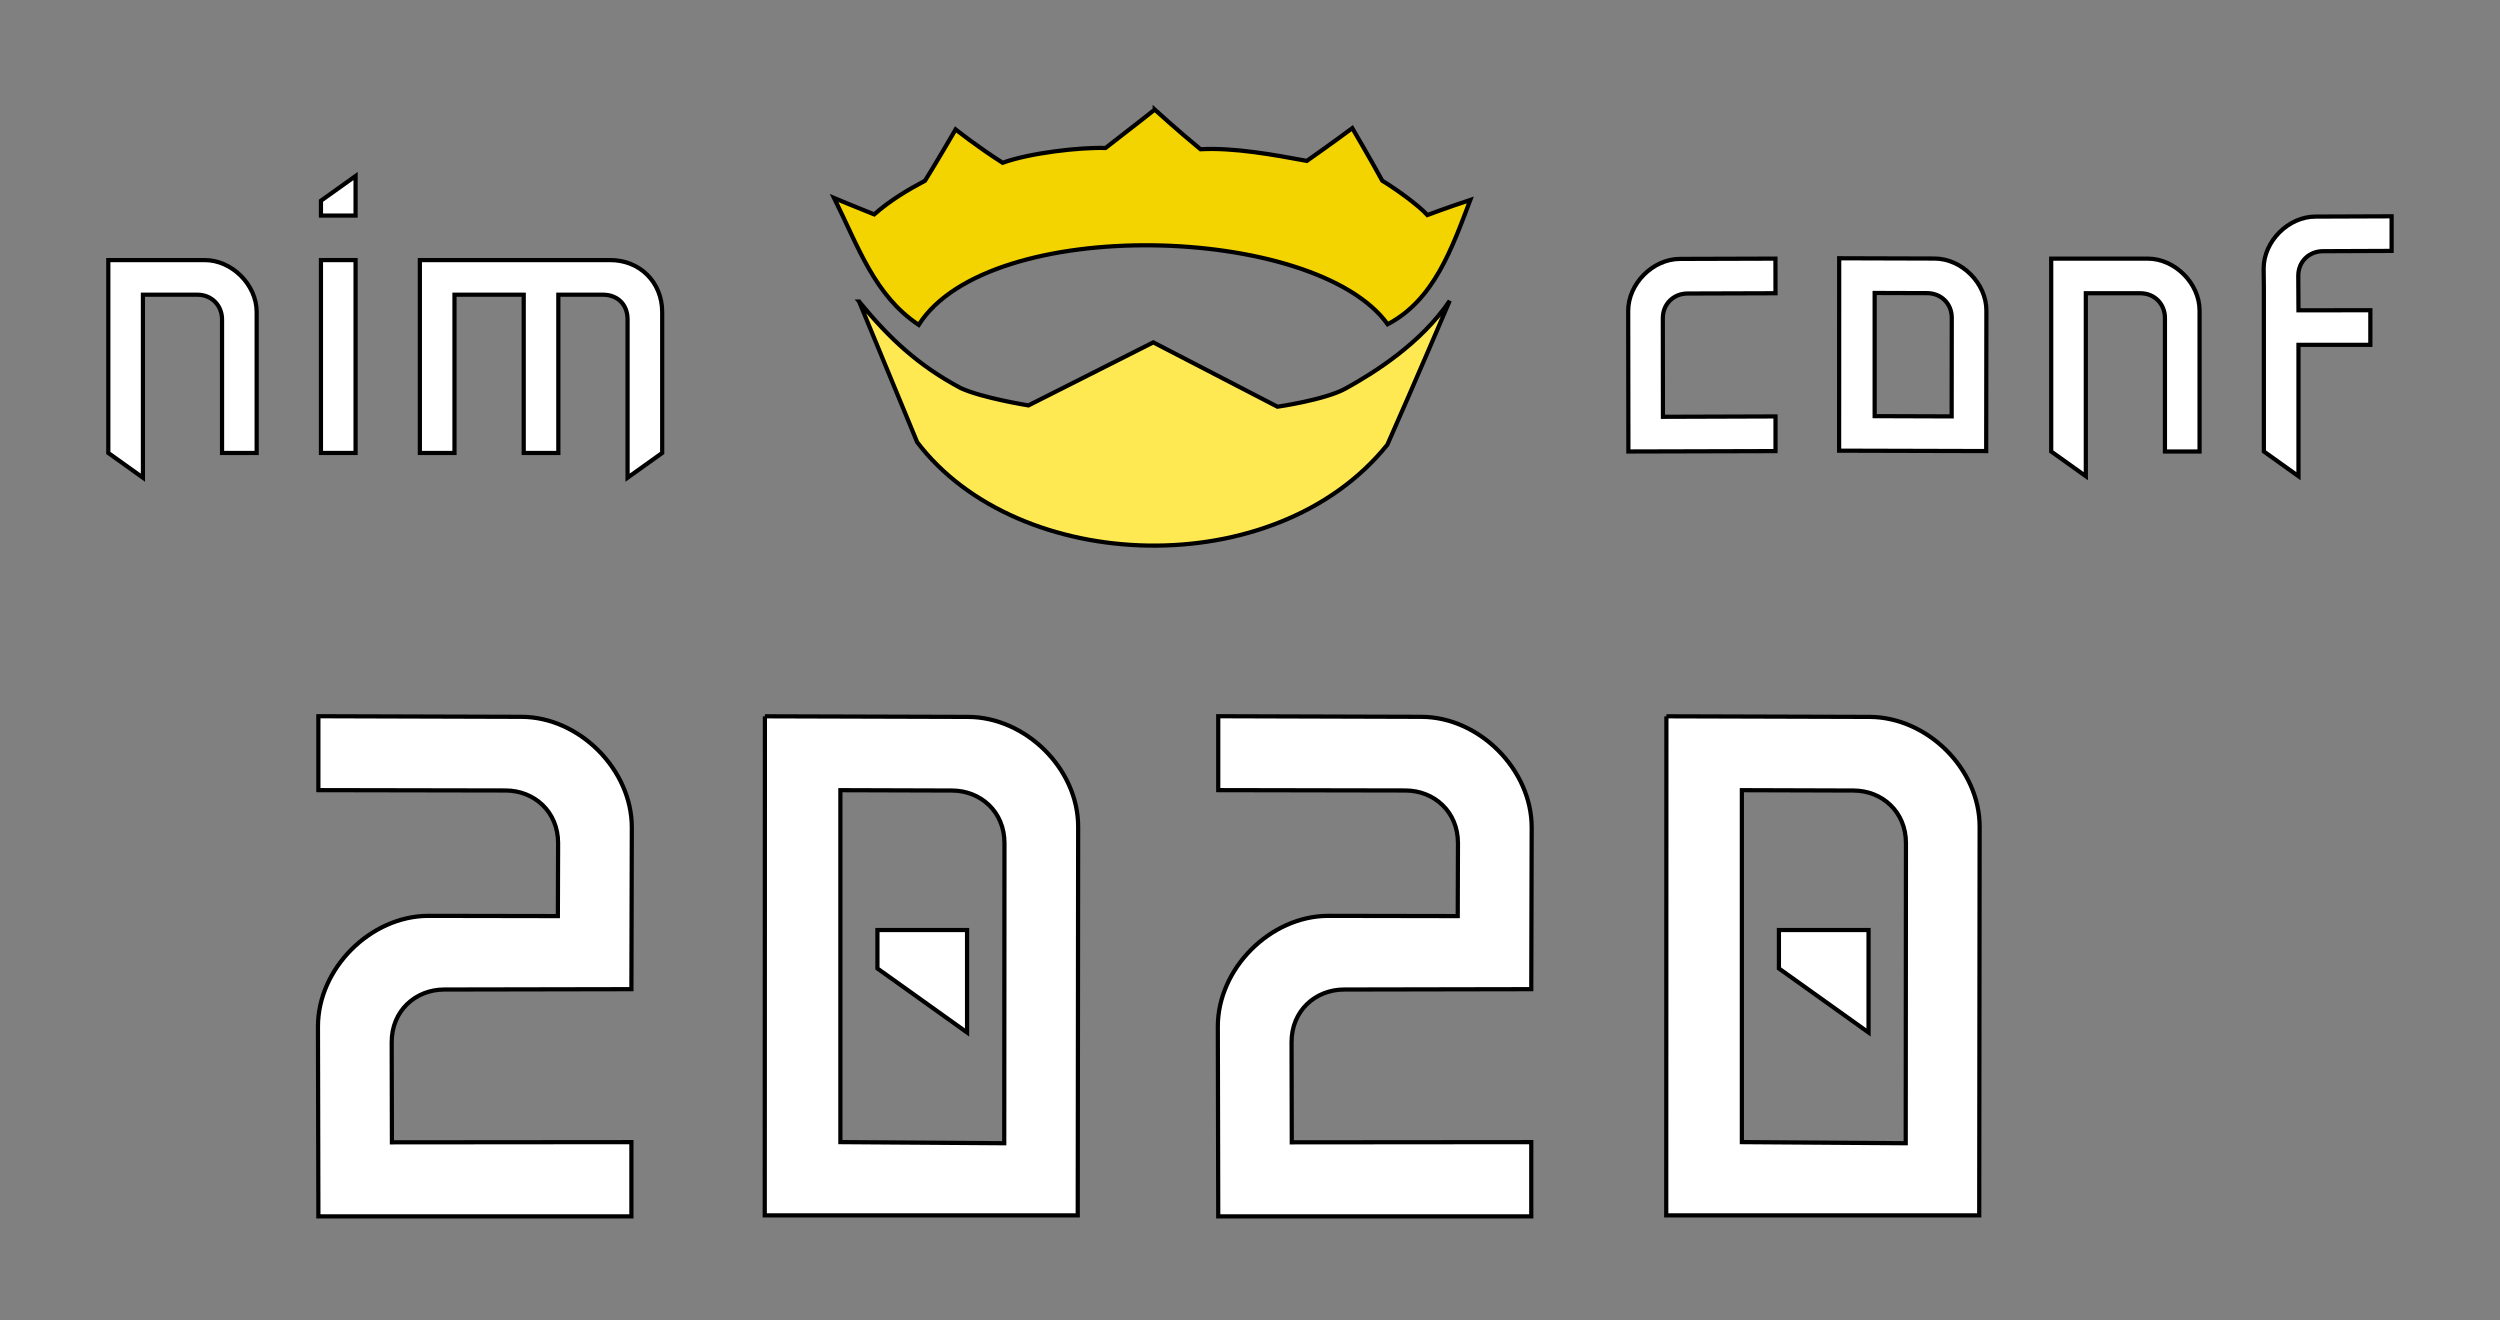 <?xml version="1.0" encoding="UTF-8" standalone="no"?>
<svg
   xmlns:dc="http://purl.org/dc/elements/1.1/"
   xmlns:cc="http://creativecommons.org/ns#"
   xmlns:rdf="http://www.w3.org/1999/02/22-rdf-syntax-ns#"
   xmlns:svg="http://www.w3.org/2000/svg"
   xmlns="http://www.w3.org/2000/svg"
   xmlns:sodipodi="http://sodipodi.sourceforge.net/DTD/sodipodi-0.dtd"
   xmlns:inkscape="http://www.inkscape.org/namespaces/inkscape"
   version="1.1"
   id="svg2"
   inkscape:export-ydpi="90"
   inkscape:export-xdpi="90"
   inkscape:export-filename="/tmp/nim-conf-2020-5.png"
   sodipodi:docname="nim-conf-2020.svg"
   inkscape:version="1.0 (4035a4fb49, 2020-05-01)"
   x="0px"
   y="0px"
   width="235.411mm"
   height="124.34mm"
   viewBox="0 0 889.741 469.946"
   enable-background="new 0 0 290 201"
   xml:space="preserve"><rect x="0" y="0" width="889.741" height="469.946" fill="#808080" stroke="none"/><defs
   id="defs951">
		
		
	
			
			
			
			
		</defs>
<sodipodi:namedview
   units="mm"
   lock-margins="true"
   guidetolerance="3"
   showguides="false"
   fit-margin-left="10"
   fit-margin-top="10"
   showgrid="false"
   inkscape:cy="420.61914"
   inkscape:cx="208.94269"
   inkscape:zoom="0.5"
   borderopacity="1.0"
   bordercolor="#666666"
   pagecolor="#1e202a"
   id="base"
   inkscape:snap-from-guide="true"
   inkscape:guide-bbox="true"
   inkscape:window-maximized="1"
   inkscape:window-y="200"
   inkscape:window-x="1050"
   inkscape:window-height="1169"
   inkscape:window-width="1916"
   fit-margin-bottom="10"
   fit-margin-right="10"
   inkscape:current-layer="layer2"
   inkscape:document-units="px"
   inkscape:pageshadow="2"
   inkscape:pageopacity="0"
   inkscape:document-rotation="0">
	
	
	
		<inkscape:grid
   type="xygrid"
   color="#ffb400"
   originy="9664.487"
   originx="9149.041"
   spacingy="0.5px"
   spacingx="0.5px"
   empopacity="0.463"
   empcolor="#ff6700"
   opacity="0.2"
   enabled="true"
   visible="true"
   empspacing="7"
   id="grid3936"
   snapvisiblegridlinesonly="true">
		</inkscape:grid>
	
	
	
<sodipodi:guide
   position="9944.161,-9373.469"
   orientation="0,-1"
   id="guide1009" /><sodipodi:guide
   position="10023.667,-9341.468"
   orientation="1,0"
   id="guide1013" /><sodipodi:guide
   position="10057.38,-9353.143"
   orientation="1,0"
   id="guide1030" /><sodipodi:guide
   position="10081.051,-9378.469"
   orientation="0,-1"
   id="guide1065" /><sodipodi:guide
   position="10048.78,-9225.022"
   orientation="0,-1"
   id="guide1067" /><sodipodi:guide
   position="9903.161,-9325.468"
   orientation="0,-1"
   id="guide1069" /><sodipodi:guide
   position="10133.986,-9316.261"
   orientation="1,0"
   id="guide1071" /><sodipodi:guide
   position="10274.713,-9365.847"
   orientation="0,-1"
   id="guide1073" /><sodipodi:guide
   position="9969.904,-9655.038"
   orientation="0,-1"
   id="guide1210" /><sodipodi:guide
   position="9833.323,-9272.538"
   orientation="0,-1"
   id="guide1323" /><sodipodi:guide
   id="guide1123"
   orientation="1,0"
   position="9732.602,-9225.521" /><sodipodi:guide
   id="guide1126"
   orientation="0,-1"
   position="10066.697,-9244.025" /><sodipodi:guide
   id="guide1158"
   orientation="1,0"
   position="9762.337,-9247.559" /><sodipodi:guide
   id="guide1160"
   orientation="0,-1"
   position="9750.385,-9265.483" /><sodipodi:guide
   id="guide1183"
   orientation="0,-1"
   position="9846.843,-9318.331" /><sodipodi:guide
   id="guide2389"
   orientation="0,-1"
   position="151.467,308.742" /><sodipodi:guide
   id="guide2492"
   orientation="1,0"
   position="591.86,216.271" /><sodipodi:guide
   id="guide3415"
   orientation="1,0"
   position="223.238,119.419" /></sodipodi:namedview>

<g
   id="layer2"
   transform="translate(9200.565,9120.871)"
   inkscape:label="Layer"
   inkscape:groupmode="layer"
   style="display:inline">
	
	
	
<g
   inkscape:label="Layer 2"
   id="layer3"
   inkscape:groupmode="layer"><g
     transform="translate(-11.355,211.006)"
     id="g3444"><g
       style="display:inline;stroke-width:0.915"
       id="g10068"
       transform="matrix(1.105,0,0,1.101,-10225.793,-9852.01)"><path
         sodipodi:nodetypes="ccsscc"
         inkscape:connector-curvature="0"
         id="path10090-5"
         d="m 1781.801,181.873 c 13.844,-28.921 75.875,-14.582 88.328,-0.386 0,0 -4.352,4.024 -6.566,8.389 -0.993,1.958 -0.359,4.054 -0.245,5.909 0.723,11.82 -39.849,3.559 -39.849,3.559 -4.525,-1.332 -21.752,-3.025 -41.668,-17.471 z"
         style="color:#000000;display:inline;overflow:visible;visibility:visible;fill:#74414f;fill-opacity:1;fill-rule:nonzero;stroke:none;stroke-width:0.915px;marker:none;enable-background:accumulate"
         inkscape:export-filename="/tmp/nim-mascot-head.png"
         inkscape:export-xdpi="90"
         inkscape:export-ydpi="90" /><path
         sodipodi:nodetypes="cccccccccccccccccccccccccc"
         d="m 1741.246,36.508 c -14.578,0.429 -29.281,3.294 -42.37,9.901 -11.957,6.099 -22.191,15.132 -30.943,25.222 -9.564,11.104 -17.499,23.659 -23.099,37.213 -1.562,3.86 -2.964,7.809 -3.93,11.857 0.11,4.51 0.749,8.985 1.163,13.472 1.432,13.472 3.264,27.007 7.401,39.952 2.585,7.976 6.284,15.85 12.328,21.804 2.742,2.675 5.864,4.985 9.234,6.794 7.192,1.832 14.808,0.529 21.643,-2.063 10.204,-3.856 19.329,-9.971 28.294,-16.077 5.347,-3.681 10.638,-7.369 15.995,-11.019 -4.334,-5.689 -8.668,-11.379 -13.002,-17.068 8.937,2.472 17.802,5.981 25.065,11.875 1.177,0.963 2.273,1.979 3.278,3.018 2.749,2.786 4.903,6.093 6.631,9.592 0.359,0.365 0.399,1.536 1.054,1.155 41.337,-14.128 89.819,-21.309 131.157,-35.435 -3.213,-2.381 -12.271,-9.357 -14.987,-12.335 -2.801,-1.579 -10.976,-10.795 -17.566,-14.686 0.165,-3.849 -0.783,-7.62 -1.844,-11.286 -0.823,-2.974 -1.447,-6.023 -1.49,-9.118 -0.589,-6.524 -4.002,-12.401 -8.039,-17.408 -4.596,-5.663 -10.074,-10.536 -15.707,-15.139 -15.807,-12.681 -34.402,-21.949 -54.145,-26.595 -11.821,-2.715 -23.997,-3.938 -36.121,-3.625 z"
         style="display:inline;fill:#000000;fill-opacity:1;stroke:none;stroke-width:0.915"
         id="path10070-0" /><path
         inkscape:export-ydpi="90"
         inkscape:export-xdpi="90"
         inkscape:export-filename="/tmp/nim-mascot-head.png"
         id="path10070"
         style="fill:#b4b4b4;fill-opacity:1;stroke:none;stroke-width:0.915"
         d="m 1839.405,78.624 c -18.28,-18.197 -43.007,-31.441 -68.346,-36.117 -24.444,-4.511 -52.47,-3.409 -74.023,9.014 -25.116,14.476 -46.107,45.463 -52.508,69.477 -0.119,0.716 0.952,11.217 1.225,13.414 2.403,19.355 94.111,1.634 115.616,43.421 19.072,-10.691 93.41,-55.821 93.41,-55.821 0.955,-8.481 -1.902,-10.714 -3.077,-20.405 0.294,-8.548 -6.145,-16.86 -12.297,-22.984 z"
         inkscape:connector-curvature="0"
         sodipodi:nodetypes="aaacscccaa" /><path
         inkscape:export-ydpi="90"
         inkscape:export-xdpi="90"
         inkscape:export-filename="/tmp/nim-mascot-head.png"
         style="color:#000000;display:inline;overflow:visible;visibility:visible;fill:#ffffe1;fill-opacity:1;fill-rule:nonzero;stroke:#bebebe;stroke-width:0.915px;stroke-linecap:butt;stroke-linejoin:miter;stroke-miterlimit:4;stroke-dasharray:none;stroke-dashoffset:0;stroke-opacity:1;marker:none;enable-background:accumulate"
         d="m 1805.203,175.57 c 0.469,-3.597 3.227,-5.362 6.293,-6.882 0.805,5.531 2.266,7.779 3.564,10.842 2.348,-3.911 4.039,-4.541 5.894,-5.984 l 2.627,9.564 5.474,-5.525 4.286,7.289 6.097,-11.273 c 2.424,4.003 3.53,11.298 2.796,23.197 2.491,-4.667 4.982,-8.492 7.474,-10.014 l 0.831,8.764 2.863,-7.564 1.811,3.835 4.254,-3.27 0.996,2.596 2.039,-3.611 c 0.495,1.594 1.425,2.319 -0.086,7.925 0,0 -3.002,0.173 -4.48,0.433 -1.736,0.305 -3.373,1.531 -5.123,1.316 -0.848,-0.104 -2.255,-1.219 -2.255,-1.219 0,0 -1.14,1.749 -2.052,2.111 -1.907,0.756 -4.121,0.034 -6.149,-0.277 -3.481,-0.533 -7.655,-0.285 -10.211,-2.707 -1.459,-1.383 -0.701,-4.093 -1.855,-5.74 -1.691,-2.413 -4.302,-4.192 -6.978,-5.425 -2.784,-1.283 -6.2,-0.624 -9.009,-1.853 -3.42,-1.497 -9.102,-6.527 -9.102,-6.527 z"
         id="path10080"
         inkscape:connector-curvature="0"
         sodipodi:nodetypes="cccccccccccccccccaacaaaaaac" /><path
         inkscape:export-ydpi="90"
         inkscape:export-xdpi="90"
         inkscape:export-filename="/tmp/nim-mascot-head.png"
         style="color:#000000;display:inline;overflow:visible;visibility:visible;fill:#fff5d9;fill-opacity:1;fill-rule:nonzero;stroke:#bebebe;stroke-width:0.915px;stroke-linecap:butt;stroke-linejoin:miter;stroke-miterlimit:4;stroke-dasharray:none;stroke-dashoffset:0;stroke-opacity:1;marker:none;enable-background:accumulate"
         d="m 1812.755,167.312 2.168,9.144 c 2.981,-1.677 4.921,-4.396 5.795,-8.179 0.682,2.487 2.317,4.499 5.105,5.933 l 2.157,-0.976 c 0.518,7.361 1.42,12.04 2.462,15.732 3.457,-2.583 6.162,-8.177 8.039,-17.08 l 9.32,1.784 -2.663,9.36 c 3.206,-0.036 6.846,-2.237 11.105,-7.536 0,0 -1.175,7.207 -1.768,10.809 -0.331,2.012 -1,6.036 -1,6.036 0,0 3.67,-1.199 5.206,-2.315 2.572,-1.869 4.754,-4.36 6.378,-7.093 1.179,-1.984 2.309,-6.526 2.309,-6.526 l -26.567,-13.582 z"
         id="path10082"
         inkscape:connector-curvature="0"
         sodipodi:nodetypes="ccccccccccacaaccc" /><path
         transform="translate(-1217.673)"
         inkscape:export-ydpi="90"
         inkscape:export-xdpi="90"
         inkscape:export-filename="/tmp/nim-mascot-head.png"
         sodipodi:nodetypes="cscccssssccsccscccccccccsccccssc"
         inkscape:connector-curvature="0"
         id="path10072"
         d="m 2979.25,84.406 c -3.574,0.009 -7.13,0.081 -10.688,0.188 -11.307,0.339 -33.438,5.75 -33.438,5.75 0,0 -19.314,-6.603 -26.812,-1.719 -1.543,1.005 -2.758,2.352 -3.75,3.906 -8.563,23.947 -5.207,43.953 7.318,61.517 8.835,12.389 34.266,31.465 58.402,36.81 21.041,4.66 42.983,5.818 56.677,14.179 11.348,6.929 23.461,15.633 28.281,19.85 6.917,6.053 6.248,5.282 9.792,1.519 v -0.031 c 3.175,-2.836 4.446,-7.384 7.031,-10.812 3.346,-4.438 9.807,-7.278 10.781,-12.75 1.092,-2.224 -0.728,-5.239 -0.728,-5.239 0,0 -10.477,2.911 -15.303,3.02 -0.535,0.012 -21.661,-2.35 -22.262,-2.37 l -2.707,-9.848 -18.455,-5.524 -18.314,-1.972 10.921,-10.268 17.101,-4.734 25.298,2.081 c 20.787,9.473 29.401,10.321 29.401,10.321 3.033,-0.147 5.473,-1.855 6.423,-8.249 0,0 2.467,-2.069 3.375,-3.375 4.141,-5.954 9.062,-19.75 9.062,-19.75 l -10.187,-4.844 c -3.05,-1.413 -11.67,-11.447 -24.018,-20.051 -2.225,-6.278 -7.356,-7.905 -8.952,-18.298 -10e-5,0 -4.174,-7.912 -10.062,-9.683 -23.855,-7.174 -49.169,-9.685 -74.188,-9.625 z"
         style="color:#000000;display:inline;overflow:visible;visibility:visible;fill:#282828;fill-opacity:1;fill-rule:nonzero;stroke:none;stroke-width:0.915;marker:none;enable-background:accumulate" /><path
         inkscape:export-ydpi="90"
         inkscape:export-xdpi="90"
         inkscape:export-filename="/tmp/nim-mascot-head.png"
         style="color:#000000;display:inline;overflow:visible;visibility:visible;fill:#b4b4b4;fill-opacity:1;fill-rule:nonzero;stroke:none;stroke-width:0.915px;marker:none;enable-background:accumulate"
         d="m 1777.615,117.1 c 0,0 2.826,0.893 4.277,1.172 9.272,1.781 19.196,0.164 28.146,3.169 3.588,1.205 6.021,5.226 9.763,5.797 2.234,0.341 6.597,-1.567 6.597,-1.567 0,0 -8.358,5.236 -12.829,7.282 -5.077,2.323 -10.211,6.014 -15.779,5.615 -7.288,-0.522 -15.403,-4.094 -19.393,-10.215 -2.053,-3.15 -0.782,-11.253 -0.782,-11.253 z"
         id="path10086"
         inkscape:connector-curvature="0"
         sodipodi:nodetypes="caaacaaac" /><path
         inkscape:export-ydpi="90"
         inkscape:export-xdpi="90"
         inkscape:export-filename="/tmp/nim-mascot-head.png"
         style="fill:#000000;fill-opacity:1;stroke:none;stroke-width:0.915"
         d="m 1859.67,144.618 c -1.248,0.87 -2.951,3.483 -2.951,3.483 0,0 2.875,7.613 5.74,10.305 2.215,2.081 8.226,3.932 8.226,3.932 0,0 2.914,4.939 4.942,6.919 0.563,0.549 1.953,1.324 1.953,1.324 0,0 3.9,-3.159 5.311,-5.194 3.879,-5.595 8.252,-18.685 8.252,-18.685 l -14.952,-8.11 c 0,0 -11.713,2.674 -16.522,6.027 z"
         id="path10088"
         inkscape:connector-curvature="0"
         sodipodi:nodetypes="acacacacca" /><path
         inkscape:export-ydpi="90"
         inkscape:export-xdpi="90"
         inkscape:export-filename="/tmp/nim-mascot-head.png"
         style="color:#000000;display:inline;overflow:visible;visibility:visible;fill:#74414f;fill-opacity:1;fill-rule:nonzero;stroke:none;stroke-width:0.915px;marker:none;enable-background:accumulate"
         d="m 1694.663,105.714 c 2.589,-6.695 12.527,-0.952 20.215,0.366 0,0 -7.758,2.677 -9.176,6.057 -3.046,7.265 4.54,23.193 4.54,23.193 -4.525,-1.332 -13.089,-1.563 -15.58,-29.616 z"
         id="path10090"
         inkscape:connector-curvature="0"
         sodipodi:nodetypes="ccacc" /><path
         inkscape:export-ydpi="90"
         inkscape:export-xdpi="90"
         inkscape:export-filename="/tmp/nim-mascot-head.png"
         style="fill:#000000;fill-opacity:1;stroke:none;stroke-width:0.915"
         d="m 1788.5,121.75 c 0,0 5.234,7.083 9.034,8.973 2.988,1.485 9.911,1.403 9.911,1.403 0,0 0.376,-4.958 -1.165,-6.555 -4.209,-4.363 -17.78,-3.82 -17.78,-3.82 z"
         id="path10092"
         inkscape:connector-curvature="0"
         sodipodi:nodetypes="cacac" /><path
         inkscape:export-ydpi="90"
         inkscape:export-xdpi="90"
         inkscape:export-filename="/tmp/nim-mascot-head.png"
         sodipodi:nodetypes="sscassccacs"
         inkscape:connector-curvature="0"
         id="path10094"
         d="m 1839.219,129.438 c -13.891,0.645 -22.803,11.327 -35.047,16.348 -8.075,3.311 -23.453,12.464 -23.453,12.464 0,0 3.165,-0.712 4.678,-1.281 5.812,-2.184 9.101,-5.505 16.757,-8.132 12.731,-4.368 24.447,-15.806 37.221,-16.399 4.153,-0.193 8.717,1.025 11.938,3.5 2.256,2.4 3.496,4.91 4.75,7.938 0,0 0.908,-1.927 0.806,-2.937 -0.278,-2.743 -1.02,-5.21 -3.744,-7.375 -3.907,-3.004 -9.079,-4.349 -13.906,-4.125 z"
         style="color:#000000;font-style:normal;font-variant:normal;font-weight:normal;font-stretch:normal;font-size:medium;line-height:normal;font-family:Sans;-inkscape-font-specification:Sans;text-indent:0;text-align:start;text-decoration:none;text-decoration-line:none;letter-spacing:normal;word-spacing:normal;text-transform:none;writing-mode:lr-tb;direction:ltr;baseline-shift:baseline;text-anchor:start;display:inline;overflow:visible;visibility:visible;fill:#000000;fill-opacity:1;stroke:none;stroke-width:2.744;marker:none;enable-background:accumulate" /><path
         inkscape:export-ydpi="90"
         inkscape:export-xdpi="90"
         inkscape:export-filename="/tmp/nim-mascot-head.png"
         sodipodi:nodetypes="acccaca"
         inkscape:connector-curvature="0"
         id="path10096"
         d="m 1840.328,107.681 c -0.408,-1.139 -2.442,-2.685 -2.442,-2.685 -0.01,3.609 0.934,7.74 -0.75,11.312 -2.785,3.807 -6.073,6.119 -10.062,8.562 0,0 3.308,0.422 4.792,-0.172 3.29,-1.315 5.712,-2.784 7.958,-7.047 1.622,-4.358 1.626,-6.838 0.504,-9.971 z"
         style="color:#000000;font-style:normal;font-variant:normal;font-weight:normal;font-stretch:normal;font-size:medium;line-height:normal;font-family:Sans;-inkscape-font-specification:Sans;text-indent:0;text-align:start;text-decoration:none;text-decoration-line:none;letter-spacing:normal;word-spacing:normal;text-transform:none;writing-mode:lr-tb;direction:ltr;baseline-shift:baseline;text-anchor:start;display:inline;overflow:visible;visibility:visible;fill:#000000;fill-opacity:1;stroke:none;stroke-width:2.744;marker:none;enable-background:accumulate" /><path
         sodipodi:nodetypes="ccccc"
         id="path3446"
         d="m 1678.873,103.306 c -12.188,5.399 -22.352,19.601 -33.136,31.106 4.894,47.882 15.275,58.167 26.462,64.861 18.032,4.397 39.739,-13.106 59.567,-26.543 z"
         style="fill:#282828;fill-opacity:1;fill-rule:evenodd;stroke:none;stroke-width:0.907px;stroke-linecap:butt;stroke-linejoin:miter;stroke-opacity:1" /><path
         inkscape:export-ydpi="90"
         inkscape:export-xdpi="90"
         inkscape:export-filename="/tmp/nim-mascot-head.png"
         sodipodi:nodetypes="acaaaaaccacccsccccccccccaaaaacacaacccccccscccccscscscccsscccc"
         inkscape:connector-curvature="0"
         id="path10084-1"
         d="m 1766.812,80.777 c -16.468,-0.028 -35.09,2.175 -49.084,5.622 -0.934,-0.31 -9.795,-3.29 -14.894,-3.748 -5.496,-0.494 -12.165,-2.278 -16.517,1.115 -6.831,5.325 -8.207,16.056 -8.022,24.715 0.401,18.734 8.216,37.814 19.626,52.678 8.956,11.667 22.53,19.573 35.962,25.567 16.573,7.396 36.779,6.534 53.115,11.956 17.504,7.963 36.672,12.692 42.907,29.486 2.494,-1.341 4.687,-3.551 6.71,-2.323 1.979,1.202 1.071,4.419 1.01,6.872 l -0.125,4.156 3.75,-1.875 c 0,0 1.992,-1.007 4.25,-2.219 2.258,-1.211 4.603,-2.477 6.062,-3.625 1.24,-6.427 3.071,-11.362 6.185,-13.061 5.905,-6.76 8.58,-12.723 8.259,-16.379 l -2.116,-0.199 c -1.913,4.488 -3.414,9.015 -8.878,13.159 -3.378,3.382 -5.265,7.76 -6.544,12.542 -1.988,1.299 -4.294,2.606 -6,3.5 -0.213,-7.363 -1.544,-12.675 -3.281,-19.688 -1.876,3.569 -3.032,8.252 -6.688,9.781 -10.048,-16.457 -34.709,-22.195 -50.031,-27.25 -17.889,-5.938 -36.593,-2.833 -52.688,-10.719 -12.019,-5.889 -23.107,-14.989 -30.437,-26.188 -8.602,-13.142 -14.14,-29.327 -13.875,-45.031 0.112,-6.667 1.425,-14.619 6.531,-18.906 2.873,-2.413 7.369,-2 11.114,-1.779 4.911,0.29 10.664,2.744 14.198,4.029 10.774,-2.934 31.096,-6.614 46.891,-6.863 24.036,-0.378 44.745,0.102 71.649,8.193 0,0 -13.998,-6.124 -21.388,-7.898 -15.552,-3.734 -31.658,-5.597 -47.652,-5.625 z m 54.946,83.349 c -8.237,0.027 -18.478,1.232 -26.041,5.132 -5.645,3.485 -7.738,10.117 -13.916,12.615 11.361,0.436 20.944,1.596 31.272,4.293 9.518,3.623 12.816,6.081 10.395,13.177 8.682,1.391 20.663,3.679 29.042,3.618 9.311,0.005 13.495,-3.245 13.495,-3.245 -0.023,-0.177 -5.344,-6.03 -1.3,-9.704 3.094,-2.81 7.082,-6.671 8.297,-10.297 3.299,-2.64 4.774,-6.169 4.569,-9.133 l -1.19,-0.851 c -0.39,2.243 -0.476,4.265 -3.683,7.663 -0.43,0.846 -4.628,2.043 -4.628,2.043 0,0 -4.994,8.091 -5.231,7.784 -0.612,-0.793 0.485,7.824 -0.837,7.638 0,0 -2.121,2.564 -8.038,3.277 -9.757,1.177 -20.836,-1.919 -24.216,-2.606 0.233,-1.228 0.509,-2.668 -0.625,-4.438 -2.781,-4.338 -11.187,-6.197 -15.793,-7.43 -8.677,-1.846 -15.432,-3.473 -24.486,-3.072 2.552,-0.273 9.259,-7.053 11.435,-8.243 8.577,-4.424 16.411,-4.815 26.867,-4.472 7.228,0.237 16.39,2.436 24.867,6.803 13.776,7.098 19.391,4.257 19.391,4.257 l 1.293,-1.543 c 0,0 -5.562,2.673 -21.635,-6.446 -3.971,-2.553 -17.408,-6.848 -29.306,-6.823 z"
         style="color:#000000;font-style:normal;font-variant:normal;font-weight:normal;font-stretch:normal;font-size:medium;line-height:normal;font-family:Sans;-inkscape-font-specification:Sans;text-indent:0;text-align:start;text-decoration:none;text-decoration-line:none;letter-spacing:normal;word-spacing:normal;text-transform:none;writing-mode:lr-tb;direction:ltr;baseline-shift:baseline;text-anchor:start;display:inline;overflow:visible;visibility:visible;fill:#000000;fill-opacity:1;stroke:none;stroke-width:4.573;marker:none;enable-background:accumulate" /><path
         inkscape:export-ydpi="90"
         inkscape:export-xdpi="90"
         inkscape:export-filename="/tmp/nim-mascot-head.png"
         sodipodi:nodetypes="cccaacaccc"
         inkscape:connector-curvature="0"
         id="path10223"
         d="m 1695.773,116.582 c 0.483,-3.437 -1.589,-8.743 2.366,-11.52 5.912,-1.808 7.832,-0.212 11.5,1.156 -2.628,1.418 -4.022,2.422 -5.205,4.348 -1.005,1.637 -1.417,3.699 -1.295,5.616 0.304,4.779 4.977,13.478 4.977,13.478 0,0 -4.557,-11.157 -2.026,-15.84 2.497,-4.619 7.656,-6.762 14.167,-6.888 -7.035,-4.27 -17.066,-10.136 -24.067,-5.252 -3.986,2.405 -2.579,11.501 -0.418,14.902 z"
         style="color:#000000;font-style:normal;font-variant:normal;font-weight:normal;font-stretch:normal;font-size:medium;line-height:normal;font-family:Sans;-inkscape-font-specification:Sans;text-indent:0;text-align:start;text-decoration:none;text-decoration-line:none;letter-spacing:normal;word-spacing:normal;text-transform:none;writing-mode:lr-tb;direction:ltr;baseline-shift:baseline;text-anchor:start;display:inline;overflow:visible;visibility:visible;fill:#000000;fill-opacity:1;stroke:none;stroke-width:3.658;marker:none;enable-background:accumulate" /><path
         inkscape:export-ydpi="90"
         inkscape:export-xdpi="90"
         inkscape:export-filename="/tmp/nim-mascot-head.png"
         sodipodi:nodetypes="ccccccccccccccc"
         inkscape:connector-curvature="0"
         id="path10231"
         d="m 1805.203,175.57 c 0.469,-3.597 3.227,-5.362 6.293,-6.882 0.805,5.531 2.266,7.779 3.564,10.842 2.348,-3.911 4.039,-4.541 5.894,-5.984 l 2.627,9.564 4.684,-5.086 m 10.778,-5.015 c 2.424,4.003 3.925,11.891 3.191,23.79 2.491,-4.667 4.982,-8.492 7.474,-10.014 l 0.831,8.764 3.863,-10.564 m 5.066,3.565 0.996,2.596 2.039,-3.611 c 0.495,1.594 1.362,2.998 -0.148,8.603"
         style="color:#000000;display:inline;overflow:visible;visibility:visible;fill:none;stroke:#000000;stroke-width:1.829;stroke-linecap:butt;stroke-linejoin:miter;stroke-miterlimit:4;stroke-dasharray:none;stroke-dashoffset:0;stroke-opacity:1;marker:none;enable-background:accumulate" /><path
         inkscape:export-ydpi="90"
         inkscape:export-xdpi="90"
         inkscape:export-filename="/tmp/nim-mascot-head.png"
         sodipodi:nodetypes="ccccccccccacaac"
         inkscape:connector-curvature="0"
         id="path10229"
         d="m 1812.755,167.312 2.168,9.144 c 2.981,-1.677 5.005,-4.806 5.879,-8.59 0.682,2.487 2.233,4.909 5.021,6.344 l 2.157,-0.976 c 0.518,7.361 1.42,12.04 2.462,15.732 3.457,-2.583 6.162,-8.177 8.039,-17.08 l 9.32,1.784 -2.663,9.36 c 3.206,-0.036 6.582,-1.249 10.49,-6.022 0,0 -0.914,5.958 -1.329,8.944 -0.295,2.126 -0.825,6.387 -0.825,6.387 0,0 3.395,-1.074 4.855,-2.052 2.793,-1.87 5.298,-4.3 7.168,-7.093 0.956,-1.428 1.958,-4.771 1.958,-4.771"
         style="color:#000000;display:inline;overflow:visible;visibility:visible;fill:none;stroke:#000000;stroke-width:1.829;stroke-linecap:butt;stroke-linejoin:miter;stroke-miterlimit:4;stroke-dasharray:none;stroke-dashoffset:0;stroke-opacity:1;marker:none;enable-background:accumulate" /><path
         inkscape:export-ydpi="90"
         inkscape:export-xdpi="90"
         inkscape:export-filename="/tmp/nim-mascot-head.png"
         sodipodi:nodetypes="cccc"
         transform="translate(-1217.673)"
         inkscape:connector-curvature="0"
         id="path10233"
         d="m 3086.222,180.521 c -1.298,2.692 -3.34,6.179 -6.058,8.428 3.176,-1.857 5.631,-4.436 7.638,-7.462 z"
         style="color:#000000;display:inline;overflow:visible;visibility:visible;fill:#fff5d9;fill-opacity:1;fill-rule:nonzero;stroke:none;stroke-width:0.915px;marker:none;enable-background:accumulate" /><path
         sodipodi:nodetypes="ccccc"
         id="path3448"
         d="m 1680.993,97.327 c -15.262,9.095 -24.417,21.129 -35.746,32.469 0.188,3.222 0.65,6.37 1.022,9.524 11.543,-12.057 21.767,-29.988 36.565,-33.946 z"
         style="fill:#000000;fill-opacity:1;fill-rule:evenodd;stroke:none;stroke-width:0.907px;stroke-linecap:butt;stroke-linejoin:miter;stroke-opacity:1" /></g><g
       inkscape:export-ydpi="90"
       inkscape:export-xdpi="90"
       inkscape:export-filename="/tmp/nim-mascot-head.png"
       id="g10540"
       transform="matrix(1.369,0,0,1.35,-11957.309,-10145.13)"
       style="stroke-width:0.742"><path
         inkscape:connector-curvature="0"
         id="path10525"
         d="m 2666.307,214.577 -6.094,7.969 c -5.558,1.735 -5.944,1.029 -8.219,2.5 l -8.219,-7.312 -0.188,-0.5 c -0.122,-0.317 -0.429,-0.539 -0.75,-0.562 -0.546,-0.036 -1.053,0.584 -0.937,1.156 l 6.719,34.438 c 0.01,0.033 -0.01,0.093 0,0.125 2.152,7.774 3.889,15.072 13.812,20.688 9.924,5.616 22.691,8.342 30.469,9.312 7.778,0.97 20.845,1.443 31.844,-1.562 10.999,-3.006 16.311,-10.017 18.469,-16.656 0.016,-0.029 0.018,-0.063 0.031,-0.094 l 14.969,-31.75 c 0.184,-0.416 0.047,-0.948 -0.312,-1.188 -0.359,-0.239 -0.885,-0.139 -1.156,0.219 l -1.5,2.125 0.75,-2.125 -9.344,5.5 c -1.844,-1.985 -2.383,-1.39 -7.344,-4.438 l -3.969,-9.219 -9.156,4.406 c -5.562,-1.837 -11.081,-3.723 -17.625,-4.312 l -7.344,-7.531 -8.969,5.5 c -6.488,-1.036 -12.313,-0.57 -18.156,-0.156 z m 8.188,28.656 c -0.143,0.085 -1.406,0.844 -1.406,0.844 l -1.969,-0.75 c 1.083,-0.058 2.215,-0.08 3.375,-0.094 z m 46.406,6.25 c 0.581,0.17 1.16,0.325 1.719,0.5 l -1.062,0.125 z"
         style="color:#000000;display:inline;overflow:visible;visibility:visible;fill:#000000;fill-opacity:1;fill-rule:nonzero;stroke:#000000;stroke-width:4.454;stroke-linecap:round;stroke-linejoin:round;stroke-miterlimit:4;stroke-dasharray:none;stroke-opacity:1;marker:none;enable-background:accumulate" /><g
         id="g4218"
         transform="matrix(0.314,0.039,-0.039,0.314,2810.672,-170.007)"
         style="display:inline;stroke-width:0.742"><path
           id="path3799"
           style="color:#000000;display:inline;overflow:visible;visibility:visible;fill:#000000;fill-opacity:1;fill-rule:nonzero;stroke:none;stroke-width:3.303;marker:none;enable-background:accumulate"
           d="m -59.423,1375.813 c -8.653,-19.085 -66.463,-29.904 -133,-29.904 -67.87,0 -120.131,6.603 -133,29.904 l -8.6,5.61 -22.4,-36.036 -17.162,-64.723 30.324,20.938 c 6.563,-5.505 8.08,-3.468 24.838,-11.086 l 16,-27.359 27,17.41 c 18.171,-3.586 36.237,-7.345 57,-6.632 l 26,-20.726 26,20.726 c 20.763,-0.712 38.829,3.046 57,6.632 l 27,-17.41 16,27.359 c 16.758,7.619 18.276,5.581 24.838,11.086 l 27.162,-20.938 -14,64.723 -22.4,36.036 z"
           inkscape:connector-curvature="0"
           sodipodi:nodetypes="csccccccccccccccccccc" /><path
           style="color:#000000;font-style:normal;font-variant:normal;font-weight:normal;font-stretch:normal;font-size:medium;line-height:normal;font-family:Sans;-inkscape-font-specification:Sans;text-indent:0;text-align:start;text-decoration:none;text-decoration-line:none;letter-spacing:normal;word-spacing:normal;text-transform:none;writing-mode:lr-tb;direction:ltr;baseline-shift:baseline;text-anchor:start;display:inline;overflow:visible;visibility:visible;fill:#f3d400;fill-opacity:1;fill-rule:nonzero;stroke:none;stroke-width:7.041;marker:none;enable-background:accumulate"
           d="m -375.249,1278.843 c -1.727,0.099 -3.058,2.257 -2.472,4.008 l 34.533,105.486 c 0.03,0.102 0.065,0.202 0.104,0.3 9.794,23.549 18.028,45.772 51.361,59.508 33.333,13.736 74.519,17.366 99.302,17.366 24.782,0 65.969,-3.63 99.302,-17.366 33.333,-13.736 47.187,-37.833 51.361,-59.508 0.04,-0.098 0.075,-0.198 0.104,-0.3 l 34.533,-105.486 c 0.416,-1.377 -0.254,-3.032 -1.474,-3.643 -1.22,-0.611 -2.828,-0.096 -3.539,1.133 l -16.779,31.578 c -18.576,17.288 -21.426,20.134 -47.065,31.698 l -39.232,9.387 -77.211,-58.76 c -0.825,-0.496 -77.211,58.76 -77.211,58.76 l -39.232,-9.387 c -27.792,-11.653 -29.931,-12.745 -47.065,-31.698 l -16.779,-31.578 c -0.507,-0.947 -1.526,-1.548 -2.541,-1.498 z"
           id="path10519"
           inkscape:connector-curvature="0"
           sodipodi:nodetypes="ccccssscccscccccccccc" /></g></g></g></g><g
   transform="matrix(1.76,0,0,1.76,-10230.685,-9935.949)"
   id="g1095"
   style="stroke-width:0.568" /><g
   style="stroke:#000000;stroke-width:0.852;stroke-miterlimit:4;stroke-dasharray:none;stroke-opacity:1"
   transform="matrix(1.76,0,0,1.76,-9965.083,-10246.195)"
   id="g1219"
   inkscape:export-filename="/tmp/nim-conf-2020-8.png"
   inkscape:export-xdpi="90"
   inkscape:export-ydpi="90"><path
     style="stroke:#000000;stroke-width:0.852;stroke-miterlimit:4;stroke-dasharray:none;stroke-opacity:1"
     inkscape:export-ydpi="90"
     inkscape:export-xdpi="90"
     id="path3118-4"
     sodipodi:nodetypes="cczzccssccc"
     inkscape:connector-curvature="0"
     fill="#ffffff"
     d="m 793.418,730.606 -29.75,0.079 c 0,0 -0.028,-22.922 -0.04,-28.421 -0.011,-5.5 4.979,-10.51 10.479,-10.521 5.5,-0.012 19.296,-0.058 19.296,-0.058 l 0.014,7 c 0,0 -8.796,0.036 -17.796,0.055 -2.719,0.006 -4.996,2.01 -4.99,5.01 0.007,3.667 0.022,19.921 0.022,19.921 l 22.764,-0.075 z"
     inkscape:export-filename="/tmp/nim-conf-bg.png" /><path
     sodipodi:nodetypes="cccsccccccccc"
     transform="matrix(0.568,0,0,0.568,343.065,523.207)"
     d="m 815.543,296.488 c -0.009,22.834 -0.025,45.668 -0.025,68.502 l 52.361,0.139 c 0,0 0.049,-40.343 0.068,-50.021 0.019,-9.68 -8.761,-18.498 -18.441,-18.518 -9.68,-0.021 -33.963,-0.102 -33.963,-0.102 z m 12.627,12.357 c 0,0 10.97,0.043 18.67,0.059 4.786,0.011 8.794,3.538 8.783,8.818 -0.012,6.454 -0.041,35.062 -0.041,35.062 l -27.412,-0.092 z"
     style="fill:#ffffff;fill-opacity:1;stroke:#000000;stroke-width:1.5;stroke-miterlimit:4;stroke-dasharray:none;stroke-opacity:1"
     id="path3118-4-4" /><path
     style="stroke:#000000;stroke-width:0.852;stroke-miterlimit:4;stroke-dasharray:none;stroke-opacity:1"
     inkscape:export-ydpi="90"
     inkscape:export-xdpi="90"
     id="path3118-9"
     sodipodi:nodetypes="cczzccssccc"
     inkscape:connector-curvature="0"
     fill="#ffffff"
     d="m 849.167,730.685 v -39 c 0,0 14.001,0 19.5,0 5.5,0 10.5,5 10.5,10.5 0.001,5.5 0,28.5 0,28.5 h -7 c 0,0 0,-18 0,-27 0,-2.719 -2,-5 -5,-5 -3.667,0 -11,0 -11,0 v 37 z"
     inkscape:export-filename="/tmp/nim-conf-bg.png" /><g
     style="stroke:#000000;stroke-width:0.852;stroke-miterlimit:4;stroke-dasharray:none;stroke-opacity:1"
     id="g1196"
     transform="translate(-253.618,79.072)"><path
       sodipodi:nodetypes="cccccccccccccc"
       style="fill:#ffffff;fill-opacity:1;stroke:#000000;stroke-width:0.852;stroke-miterlimit:4;stroke-dasharray:none;stroke-opacity:1"
       transform="translate(786.136,574.044)"
       d="m 385.482,30.012 c 0,0 -9.896,0.045 -15.396,0.057 -5.5,0.011 -10.49,5.022 -10.479,10.521 0.003,1.414 0.028,2.52 0.043,3.777 v 33.201 l 7,5 V 56.003 h 14.533 v -7 l -14.533,0.021 -0.041,-6.949 c -0.006,-3 2.271,-5.004 4.99,-5.01 9,-0.018 13.883,-0.055 13.883,-0.055 z"
       id="path3120-6-7" /></g></g><g
   style="stroke:#000000;stroke-width:1.5;stroke-miterlimit:4;stroke-dasharray:none;stroke-opacity:1"
   transform="translate(-213.276,-159.334)"
   id="g2498"
   inkscape:export-filename="/tmp/nim-conf-2020-8.png"
   inkscape:export-xdpi="90"
   inkscape:export-ydpi="90"><path
     style="stroke:#000000;stroke-width:1.5;stroke-miterlimit:4;stroke-dasharray:none;stroke-opacity:1"
     d="m -8948.743,-8800.333 v -68.641 c 0,0 24.642,0 34.321,0 9.68,0 18.48,8.8 18.48,18.48 0,9.68 0,50.161 0,50.161 h -12.32 c 0,0 0,-31.681 0,-47.521 0,-4.785 -3.52,-8.8 -8.8,-8.8 -6.454,0 -19.36,0 -19.36,0 v 65.121 z"
     fill="#ffffff"
     inkscape:connector-curvature="0"
     sodipodi:nodetypes="cczzccssccc"
     id="path3118" /><path
     style="stroke:#000000;stroke-width:1.5;stroke-miterlimit:4;stroke-dasharray:none;stroke-opacity:1"
     d="m -8873.062,-8800.333 v -68.641 h 12.32 v 68.641 z"
     fill="#ffffff"
     inkscape:connector-curvature="0"
     sodipodi:nodetypes="ccccc"
     id="path3120" /><path
     style="stroke:#000000;stroke-width:1.5;stroke-miterlimit:4;stroke-dasharray:none;stroke-opacity:1"
     d="m -8873.062,-8884.815 h 12.32 v -14.08 l -12.32,8.8 z"
     fill="#ffffff"
     inkscape:connector-curvature="0"
     sodipodi:nodetypes="ccccc"
     id="path3122" /><path
     style="stroke:#000000;stroke-width:1.5;stroke-miterlimit:4;stroke-dasharray:none;stroke-opacity:1"
     d="m -8825.541,-8800.333 h -12.32 v -68.641 h 67.761 c 10.56,0 18.48,7.92 18.48,18.48 v 50.161 l -12.32,8.8 v -56.321 c 0,-5.28 -3.52,-8.8 -8.8,-8.8 h -15.84 v 56.321 h -12.32 v -56.321 h -24.64 z"
     fill="#ffffff"
     inkscape:connector-curvature="0"
     sodipodi:nodetypes="cccssccsscccccc"
     id="path3124" /></g><rect
   y="-8868.975"
   x="-8860.741"
   height="8.674"
   width="19.697"
   id="rect1201"
   style="opacity:0;vector-effect:none;fill:#ffffff;fill-opacity:1;fill-rule:nonzero;stroke:#000000;stroke-width:0.624;stroke-linecap:butt;stroke-linejoin:miter;stroke-miterlimit:4;stroke-dasharray:none;stroke-dashoffset:0;stroke-opacity:1;paint-order:normal"
   inkscape:export-filename="/tmp/nim-conf-2020-8.png"
   inkscape:export-xdpi="90"
   inkscape:export-ydpi="90" /><g
   style="stroke:#000000;stroke-width:0.579;stroke-miterlimit:4;stroke-dasharray:none;stroke-opacity:1"
   transform="matrix(2.589,0,0,2.589,13280.318,14096.002)"
   id="g2490"
   inkscape:export-filename="/tmp/nim-conf-2020-8.png"
   inkscape:export-xdpi="90"
   inkscape:export-ydpi="90"><g
     style="stroke:#000000;stroke-width:0.579;stroke-miterlimit:4;stroke-dasharray:none;stroke-opacity:1"
     id="g2479"><path
       id="path3118-4-4-7-7-5"
       style="display:inline;fill:#ffffff;fill-opacity:1;stroke:#000000;stroke-width:0.579;stroke-miterlimit:4;stroke-dasharray:none;stroke-opacity:1"
       d="m -8639.465,-8869.051 v 10.16 c 0,0 19.402,0.035 25.733,0.048 3.934,0.01 7.23,2.908 7.221,7.249 l -0.031,10.019 -17.816,-0.031 c -7.959,0.016 -15.179,7.266 -15.163,15.225 l 0.057,26.086 h 43.029 v -10.208 l -32.92,0.028 c 0,-0.402 -0.021,-8.578 -0.031,-13.758 -0.01,-4.341 3.287,-7.24 7.221,-7.249 6.331,-0.012 25.73,-0.048 25.73,-0.048 l 0.057,-22.214 c 0.016,-7.959 -7.204,-15.206 -15.163,-15.222 -7.958,-0.018 -27.923,-0.085 -27.923,-0.085 z"
       sodipodi:nodetypes="cccccccccccccccccc" /><g
       style="stroke:#000000;stroke-width:0.579;stroke-miterlimit:4;stroke-dasharray:none;stroke-opacity:1"
       transform="translate(0.028,-1.651)"
       id="g2448"><path
         sodipodi:nodetypes="cccsccccccccc"
         transform="matrix(0.386,0,0,0.386,-8744.753,-9044.228)"
         d="m 431.717,458.135 c -0.018,59.242 -0.055,118.483 -0.055,177.725 h 111.461 c 0,0 0.107,-117.784 0.148,-138.387 0.041,-20.606 -18.654,-39.081 -39.26,-39.123 -20.606,-0.047 -72.295,-0.215 -72.295,-0.215 z m 26.877,26.307 c 0,0 23.353,0.091 39.744,0.125 10.187,0.026 18.716,7.53 18.693,18.77 -0.029,13.739 -0.082,106.838 -0.082,106.838 l -58.355,-0.396 z"
         style="display:inline;fill:#ffffff;fill-opacity:1;stroke:#000000;stroke-width:1.5;stroke-miterlimit:4;stroke-dasharray:none;stroke-opacity:1"
         id="path3118-4-4-7" /><path
         id="path3122-5"
         sodipodi:nodetypes="ccccc"
         inkscape:connector-curvature="0"
         fill="#ffffff"
         d="m -8562.642,-8838.005 h 12.32 v 14.08 l -12.32,-8.8 z"
         style="display:inline;stroke:#000000;stroke-width:0.579;stroke-miterlimit:4;stroke-dasharray:none;stroke-opacity:1" /></g><path
       sodipodi:nodetypes="cccccccccccccccccc"
       d="m -8515.765,-8869.051 v 10.16 c 0,0 19.402,0.035 25.733,0.048 3.934,0.01 7.23,2.908 7.221,7.249 l -0.031,10.019 -17.816,-0.031 c -7.959,0.016 -15.179,7.266 -15.163,15.225 l 0.057,26.086 h 43.029 v -10.208 l -32.92,0.028 c 0,-0.402 -0.021,-8.578 -0.031,-13.758 -0.01,-4.341 3.287,-7.24 7.221,-7.249 6.331,-0.012 25.73,-0.048 25.73,-0.048 l 0.057,-22.214 c 0.016,-7.959 -7.204,-15.206 -15.163,-15.222 -7.958,-0.018 -27.923,-0.085 -27.923,-0.085 z"
       style="display:inline;fill:#ffffff;fill-opacity:1;stroke:#000000;stroke-width:0.579;stroke-miterlimit:4;stroke-dasharray:none;stroke-opacity:1"
       id="path3118-4-4-7-7-5-5" /><g
       id="g2448-3"
       transform="translate(123.95,-1.651)"
       style="display:inline;stroke:#000000;stroke-width:0.579;stroke-miterlimit:4;stroke-dasharray:none;stroke-opacity:1"><path
         id="path3118-4-4-7-1"
         style="display:inline;fill:#ffffff;fill-opacity:1;stroke:#000000;stroke-width:1.5;stroke-miterlimit:4;stroke-dasharray:none;stroke-opacity:1"
         d="m 431.717,458.135 c -0.018,59.242 -0.055,118.483 -0.055,177.725 h 111.461 c 0,0 0.107,-117.784 0.148,-138.387 0.041,-20.606 -18.654,-39.081 -39.26,-39.123 -20.606,-0.047 -72.295,-0.215 -72.295,-0.215 z m 26.877,26.307 c 0,0 23.353,0.091 39.744,0.125 10.187,0.026 18.716,7.53 18.693,18.77 -0.029,13.739 -0.082,106.838 -0.082,106.838 l -58.355,-0.396 z"
         transform="matrix(0.386,0,0,0.386,-8744.753,-9044.228)"
         sodipodi:nodetypes="cccsccccccccc" /><path
         style="display:inline;stroke:#000000;stroke-width:0.579;stroke-miterlimit:4;stroke-dasharray:none;stroke-opacity:1"
         d="m -8562.642,-8838.005 h 12.32 v 14.08 l -12.32,-8.8 z"
         fill="#ffffff"
         inkscape:connector-curvature="0"
         sodipodi:nodetypes="ccccc"
         id="path3122-5-8" /></g></g></g><g
   style="display:inline;stroke:#000000;stroke-width:0.59;stroke-miterlimit:4;stroke-dasharray:none;stroke-opacity:1"
   inkscape:export-ydpi="90"
   inkscape:export-xdpi="90"
   transform="matrix(2.544,0,0,2.544,-10595.049,-10599.651)"
   id="g4459"
   inkscape:export-filename="/tmp/nim-conf-2020-8.png"><path
     style="stroke:#000000;stroke-width:0.59;stroke-miterlimit:4;stroke-dasharray:none;stroke-opacity:1"
     id="path3054"
     sodipodi:nodetypes="ccccccccccccccccc"
     inkscape:connector-curvature="0"
     fill="#f3d400"
     d="m 709.691,596.613 c 0,0 -3.41,2.695 -6.887,5.372 -3.577,-0.114 -10.591,0.687 -14.392,2.069 -3.501,-2.218 -6.578,-4.667 -6.578,-4.667 0,0 -2.629,4.523 -4.282,7.177 -2.452,1.304 -4.914,2.771 -7.108,4.711 -2.552,-1.013 -5.51,-2.249 -5.606,-2.29 3.379,6.816 5.651,13.642 11.832,17.745 9.839,-15.539 55.56,-14.107 65.602,-0.088 6.49,-3.385 9.014,-10.668 11.566,-17.392 -0.28,0.092 -3.752,1.255 -6.004,2.114 -1.344,-1.463 -4.512,-3.713 -6.313,-4.799 -1.708,-3.128 -4.194,-7.354 -4.194,-7.354 0,0 -2.945,2.19 -6.357,4.579 -4.61,-0.851 -10.187,-1.885 -14.877,-1.629 -3.193,-2.625 -6.402,-5.548 -6.402,-5.548 z" /><path
     style="stroke:#000000;stroke-width:0.59;stroke-miterlimit:4;stroke-dasharray:none;stroke-opacity:1"
     id="path3051"
     sodipodi:nodetypes="cccccccccc"
     inkscape:connector-curvature="0"
     fill="#ffe953"
     d="m 668.332,623.471 c 0,0 4.79,11.598 8.117,19.657 14.096,18.597 50.092,19.89 65.785,0.36 3.713,-8.369 8.723,-20.13 8.723,-20.13 -4.026,5.964 -10.578,10.081 -14.613,12.299 -2.868,1.571 -9.483,2.521 -9.483,2.521 l -17.37,-9.001 -17.47,8.821 c 0,0 -6.528,-1.049 -9.483,-2.43 -5.964,-3.185 -9.976,-6.947 -14.206,-12.097 z" /></g></g><g
   transform="translate(9833.403,9694.484)"
   inkscape:groupmode="layer"
   id="layer1"
   inkscape:label="Layer 1"
   style="display:none;opacity:1" />
</svg>
